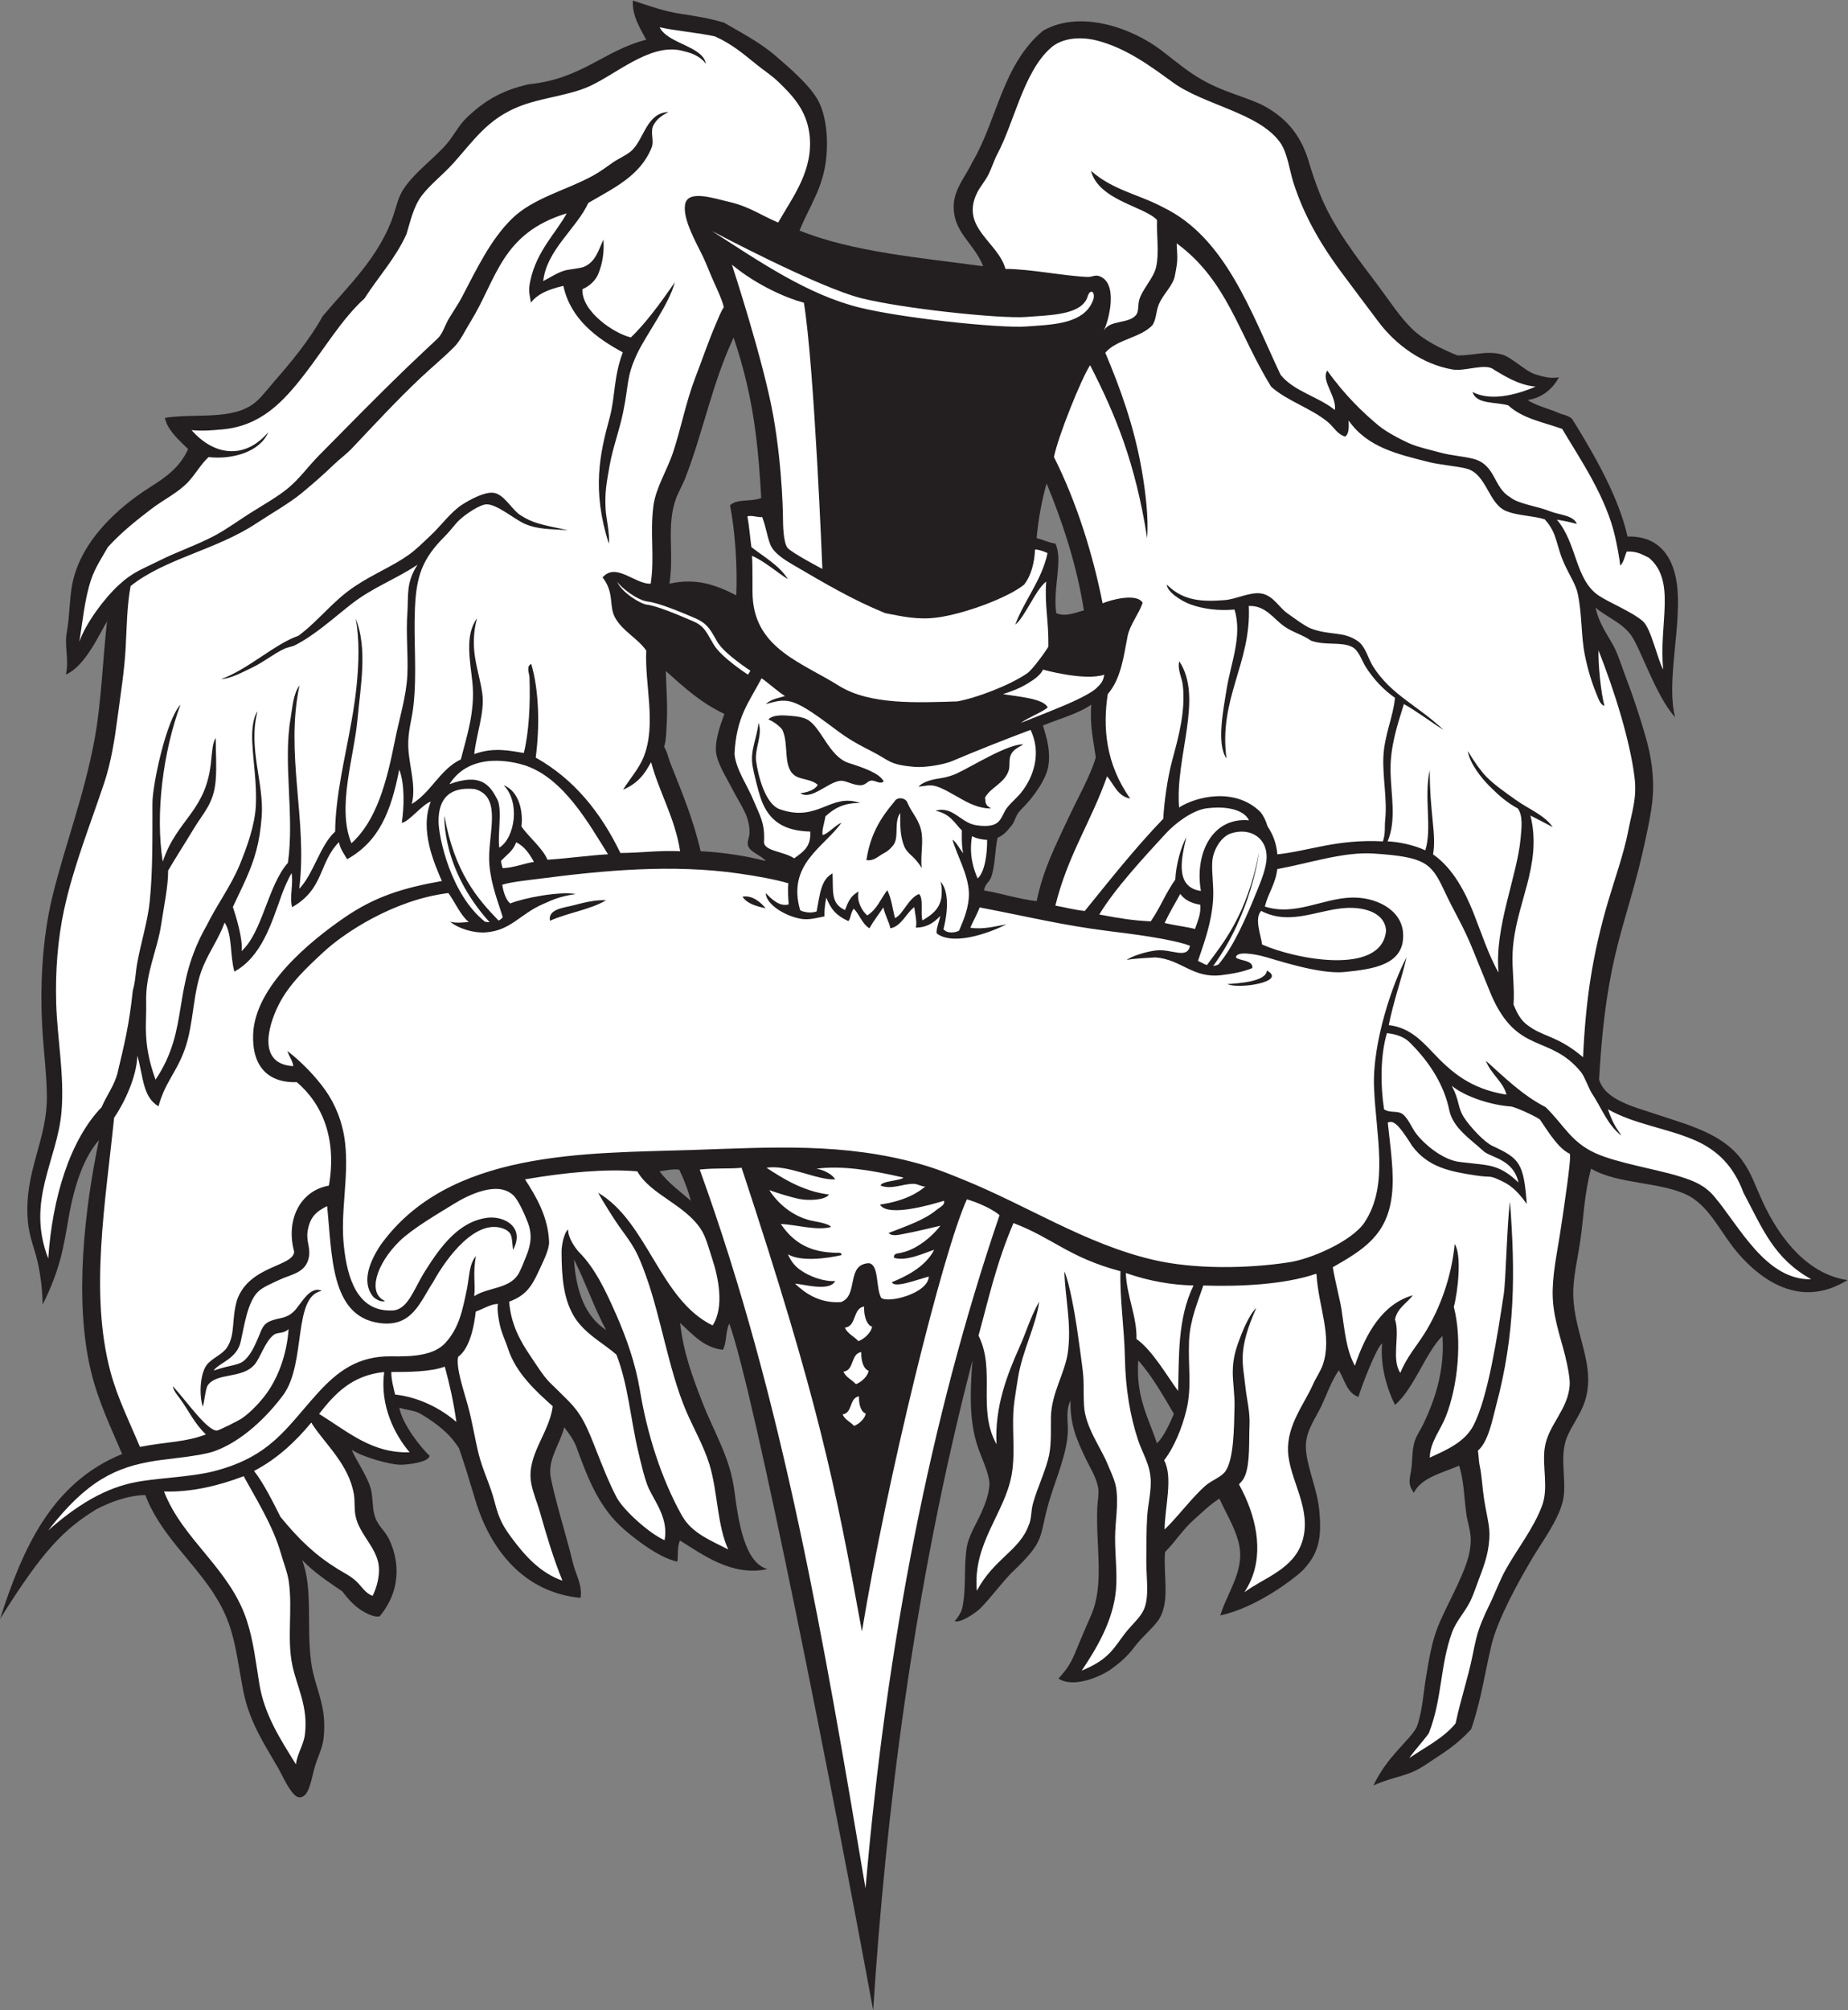 <?xml version="1.0" encoding="UTF-8" standalone="no"?>
<svg
   xmlns:dc="http://purl.org/dc/elements/1.1/"
   xmlns:cc="http://creativecommons.org/ns#"
   xmlns:rdf="http://www.w3.org/1999/02/22-rdf-syntax-ns#"
   xmlns:svg="http://www.w3.org/2000/svg"
   xmlns="http://www.w3.org/2000/svg"
   viewBox="0 0 775.547 843.293"
   height="843.293"
   width="775.547"
   xml:space="preserve"
   id="svg2"
   version="1.1"><rect x="0" y="0" width="775.547" height="843.293" fill="#808080" stroke="none"/><defs
     id="defs6" /><g
     transform="matrix(1.333,0,0,-1.333,0,843.293)"
     id="g10"><g
       transform="scale(0.1)"
       id="g12"><path
         id="path14"
         style="fill:#231f20;fill-opacity:1;fill-rule:evenodd;stroke:none"
         d="m 207.379,4203.73 c 10.922,46.98 -5.484,87.6 3.09,134.15 9.019,48.91 7.672,100.16 16.836,148.73 25.445,134.8 142.617,241.78 244.148,305.89 48.43,30.57 95.27,62.63 120.672,120.67 -27.906,27.29 -65.5,59.84 -72.961,98.22 98.625,15 212.539,-8.87 283.43,47.7 19.574,15.62 40.004,42.86 58.929,64.55 54.582,62.56 113.028,132.77 154.357,207.66 78.72,93.72 176.98,184.76 221.69,314.31 11.02,31.93 15.61,60.34 33.68,86.99 36.61,54 93.67,93.1 134.7,140.31 22.3,25.68 37.65,58.1 61.73,81.38 55.15,53.34 110.87,87.43 196.45,106.64 169.61,17.31 236.14,106.19 370.42,140.32 -18.74,34.84 -45.12,76.13 -42.09,123.48 49.18,-16.26 97.23,-34.05 151.54,-42.1 47.24,-6.99 91.28,-14.36 135.38,-27.59 47.26,-27.94 111.41,-60.52 162.08,-104.31 46.76,-40.41 99.1,-84.99 129.09,-131.89 26.98,-42.18 37.93,-114.09 30.87,-188.02 -9.11,-95.29 -52.69,-152.23 -84.19,-230.11 166.13,-67.25 381.11,-85.58 578.08,-112.26 -28.2,73.4 -96.52,106.41 -92.6,193.64 2.35,51.77 39.5,92.37 58.93,134.7 77.21,129.94 93.73,305.53 221.7,412.52 116.48,67.24 280.2,9.55 373.22,-61.73 20.92,-16.02 57.07,-44.69 76.17,-58.68 93.17,-68.31 160.41,-75.97 240,-112.22 90.08,-47.04 128.03,-110.48 149.69,-185.51 9.06,-31.4 20.76,-63.59 30.88,-89.79 41.97,-108.79 120.31,-207.06 188.01,-297.47 34.76,-46.43 66.4,-96.26 106.64,-134.7 35.98,-34.39 87.56,-59.84 140.31,-81.39 51.19,-0.8 91.62,16.01 140.31,2.81 30.45,-8.25 73.01,-52.32 105.28,-62.43 31.21,-9.79 49.84,-13.02 73.94,-9.46 -17.81,-33.65 -50.91,-64.37 -97.83,-71.23 18.75,-15.4 70.22,-28.7 94.34,-39.66 16.79,-7.6 29.66,-6.93 44.92,-19.64 106.11,-169.29 153.4,-277.2 174.74,-370.46 101.02,2.84 149.22,-66.33 157.45,-167.97 10.04,-124.02 -35.63,-294.92 -7.64,-400.54 -59.98,65.02 -108.38,215.86 -138.28,257.41 -28.91,40.19 -74.2,55.85 -112.25,87 11.08,-47.93 31.31,-74.98 55.35,-117.64 15.06,-26.75 28.7,-71.79 40.04,-101.25 22.52,-58.31 43.54,-122.17 61.76,-185.21 17.11,-59.18 28.69,-125.48 22.44,-196.44 -3.77,-42.7 -13.47,-86.83 -22.44,-129.09 -58.46,-275.35 -123.05,-344.57 -145.94,-754.89 18.73,-64.25 108.99,-85.67 175.84,-108.11 104.55,-35.1 210.96,-60.67 273.17,-144.46 29.12,-39.2 39.68,-74.45 64.55,-129.09 58.51,-128.54 149.84,-232.79 268.63,-249.57 -150.1,-92.65 -274.35,2.95 -344.41,84.01 -53.75,62.22 -85.67,140.82 -152.41,179.59 -88.63,47.73 -221.5,35.27 -310.62,87.01 -21.74,-80.08 -22.85,-150.12 -33.67,-224.51 -8.91,-61.18 -23.87,-120.84 -22.44,-173.99 3.34,-124.88 72.91,-220.81 36.46,-333.96 -12.81,-39.78 -40.86,-75.26 -56.11,-112.24 -26.37,-63.86 2.03,-144.08 -14.05,-204.85 -15.99,-60.55 -63.37,-122.97 -95.41,-176.79 -42.98,-72.27 -109,-191.67 -128.24,-272.14 -21.25,-89.16 -32.77,-175.507 -64.31,-265.889 -49.26,-52.899 -84.24,-71.68 -141.39,-110.235 -61.23,-41.277 -91.68,-33.613 -165.96,-66.355 43.05,91.445 109.53,137.187 135.1,181.414 19.02,47.656 21.7,109.406 30.86,162.765 8.85,51.36 16.8,104.45 36.48,154.34 17.05,43.22 41.31,86.95 61.74,131.9 19.79,43.55 42.25,91.58 42.09,143.12 -0.08,28.34 -10.55,55.6 -14.02,81.39 -7.05,52.15 -7.38,102.58 -22.46,151.54 -54.49,-23.85 -118.46,-37.05 -142.74,-85.63 -19.51,27.32 -13.26,42.06 -8.81,68.78 5.26,31.38 1.92,62.36 11.23,92.61 6.14,19.86 19.15,37.23 28.07,56.12 35.31,74.63 67.09,165.48 59.71,276.32 -52.46,-51.39 -88.81,-164.88 -149.49,-217.38 -24.44,48.99 -47.05,122.56 -40.57,193.26 -17.38,-10.15 -66.17,-138.54 -74.51,-168 -36.25,12.37 -43.48,53.81 -61.74,84.18 -24.04,-35.3 -37.01,-74.85 -56.11,-115.05 -17.19,-36.16 -47.27,-74.95 -47.72,-123.49 -0.49,-55.65 34.85,-133.13 41.52,-195.94 10.06,-94.43 -0.99,-143.21 -52.73,-196.93 -28.14,-26.3 -144.69,-116.11 -258.18,-140.31 24.41,79.3 82.07,146.32 56.11,235.73 -13.63,47.03 -38.53,86.92 -58.93,131.9 -29.74,-18.86 -55.46,-44.2 -81.38,-67.37 -33.73,-30.14 -57.62,-68.31 -89.81,-101.02 -5.39,-76.78 15.53,-150.28 -16.81,-207.66 -14.79,-26.19 -53.05,-55.78 -78.58,-89.8 -24.2,-32.23 -47.6,-51.47 -73.45,-70.23 -32.84,-23.82 -119.99,-61.83 -166.65,-30.03 37,38.78 46.2,64.82 64.56,109.9 9.37,23.02 28.08,66.09 38.02,88.58 42.85,96.97 14.53,217.52 19.65,339.56 0.82,19.66 5.74,43.39 2.79,61.74 -5.33,33.38 -26.91,65.57 -42.09,98.21 -24.04,51.79 -46.85,99.08 -44.9,176.8 -15.88,-31.71 -7.62,-62.98 -8.4,-95.41 -1.77,-71.78 -39.64,-155.26 -59.35,-223.09 -34.28,-118.03 -7.05,-118.61 -120.26,-225.92 -37.69,-40.55 -62.32,-75.39 -95.91,-109.52 -11.04,-11.24 -59.16,-46.55 -80.78,-40.57 23.75,28.19 24.55,43.76 26.79,57.59 8.95,54.87 2.07,120.82 11.31,175.33 6.33,37.17 29.4,72.02 44.92,106.64 15.02,33.55 23.95,60.04 26.33,88.36 2.31,27.88 -21.11,77.89 -33.69,112.24 -29.55,80.82 -28.28,170.77 -19.65,280.63 C 2874.4,1324.82 2788.05,607.852 2749,0 c -128.41,697.473 -374.27,1943.65 -452.77,2160.7 -12.21,-21.47 -7.86,-60.9 -20.34,-82.09 -60.66,6.68 -94.05,47.61 -134.7,84.4 10.24,-92.37 38.77,-169.35 70.15,-249.75 39.57,-101.37 86.81,-171.62 101.04,-280.62 11.66,-89.48 30.8,-224.89 103.83,-244.15 -111.63,-24.47 -203.73,45.59 -275.6,89.91 -9.4,-21.47 -4.7,-48.65 -8.39,-66.54 -54.04,11.63 -122.78,62.96 -165.02,99.25 -78.41,67.5 -113.16,152.96 -151.54,259.03 -8.72,24.1 -23.24,43.77 -39.29,64.54 -13.89,-55.16 -53.75,-101.63 -42.09,-159.95 5.85,-29.26 13.91,-60.56 22.45,-92.61 15.91,-59.74 32.98,-116.2 47.71,-176.8 8.27,-34.05 29.7,-67.86 23.31,-107.41 -178.73,16.44 -285.41,152.6 -332.01,310.13 -13.36,45.19 -33.31,110.65 -50.4,160.14 -30.29,47.89 -69.91,77.89 -120.77,108.6 -20.17,12.17 -46.38,11.73 -67.36,19.64 8.7,-49.86 65.29,-123.42 95.42,-151.54 -3.55,-20.41 -66.6,-27.62 -89.81,-28.07 -34.23,-0.65 -125.22,25.51 -155.01,46.97 8.81,-26.46 49.29,-82.78 59.61,-122.73 7.28,-28.23 4.44,-56.28 11.22,-81.38 9.91,-36.74 31.46,-45.69 47.3,-79.42 21.66,-46.14 48.71,-144.06 -30.47,-240.5 -17.62,-4.66 -46.49,11.55 -58.93,19.64 -23.54,15.31 -44.74,39.63 -58.93,58.94 -45.58,31.21 -86.333,57.54 -126.282,98.21 34.301,-89.67 13.301,-208.11 28.067,-319.91 11.085,-83.99 51.545,-135.653 39.285,-241.337 -3.99,-34.383 -20.375,-60.117 -30.871,-101.023 -9.192,-35.813 -16.446,-84.395 -44.899,-84.192 -24.387,0.168 -52.617,67.043 -67.351,92.61 -42.61,73.906 -90.27,144.167 -109.45,241.332 -13.691,69.44 -20.558,131.64 -39.285,193.64 -51.722,171.25 -205.957,258.69 -269.402,423.75 -55.692,-1 -112.836,-23.09 -154.348,-44.91 C 199.75,1512.7 133.938,1445.82 0,1231.33 c 70.141,217.28 160.254,428.06 384.465,519.17 -33.16,79.12 -74.656,162.97 -98.227,260.98 -53.672,223.2 -19.644,512.34 25.262,726.82 -47.613,-53.36 -77.961,-143.42 -95.422,-244.14 -16.176,-93.38 -26.23,-161.86 -81.668,-273.27 -1.48,58.88 -8.594,96.73 -12.187,116.26 -10.524,57.18 -29.727,89.46 -34.649,147.73 -12.965,153.56 61.571,252.39 59.992,392.26 -0.73,65.57 -8.699,129.77 -12.964,191.15 -10.422,149.82 -1.743,306.16 31.16,439.8 39.859,161.91 98.601,312.62 131.703,490.23 21.836,117.19 25.816,251.11 39.289,370.43 0.531,2.28 2.816,2.79 2.809,5.61 -23.551,-34.97 -69.387,-144.96 -132.184,-170.63 z M 2138.39,2645.7 c 14.4,-30.5 27.38,-62.42 36.47,-98.23 -33.81,29.8 -71.35,55.87 -98.22,92.61 19.92,2.54 37.13,7.77 61.75,5.62 z m -331.15,-283.44 c 36.34,-71.24 63.25,-151.9 101.03,-221.69 -65.18,42.39 -94.75,120.4 -101.03,221.69 z m 1776.37,-317.11 c 43.85,-49.68 77.58,-109.51 112.25,-168.37 -15.18,-33.47 -29.47,-67.82 -53.3,-92.61 -26.56,80.1 -67.38,145.89 -58.95,260.98 z M 2096.29,4214.41 c 62.05,-55.41 109.04,-98.57 184.31,-135 -10.41,-28.65 -34.57,-89.78 -24.35,-131.61 8.64,-35.39 35.32,-76.73 54.09,-113.46 21.97,-42.97 51.59,-78.47 49.16,-132.04 -0.53,-11.72 -7.42,-24 -5.03,-35.12 4.89,-22.79 43.27,-32.57 56.12,-50.52 -60.51,16.34 -140.32,27.88 -204.85,30.88 -22.75,99.69 -58.23,183.79 -95.42,277.82 -6.8,17.19 -10.22,37.2 -19.64,50.51 6.9,21.08 6.81,47.51 8.42,75.77 3.01,52.99 -1.56,111.47 -2.81,162.77 z m 213.28,1049.55 c 32.43,-94.76 56.15,-194.27 70.15,-305.9 7.49,-59.67 12.46,-120.44 16.84,-199.24 -34.08,-12.37 -74.68,-1.39 -98.22,-22.45 16.11,-82.96 23.59,-192.02 19.65,-283.43 -64.35,32.6 -126.04,55.46 -210.47,36.48 15.93,101.37 -11.54,182.94 22.38,272.37 2.98,7.82 23.86,50.24 26.75,57.71 58.72,151.75 84.06,296.3 152.92,444.46 z m 985.49,-459.05 c 48.89,-118.57 94.73,-254.89 117.36,-399.68 -25.92,-5.87 -56.81,-21.51 -86.97,-8.42 -11.56,77.87 22.13,167.27 -2.81,218.89 -22.17,3.09 -38.07,12.46 -58.95,16.84 4.71,59.84 18.05,126.21 31.37,172.37 z m 140.68,-696.26 c -5.51,-63.93 7.07,-114.96 14.14,-165.53 -13.79,-52.41 -63.02,-140.57 -87.95,-194.56 -39.66,-85.91 -76.99,-156.14 -98.24,-258.17 -59.45,6.95 -108.59,24.23 -165.56,33.67 2.16,20.15 16.46,25.42 22.46,42.1 12.79,35.67 12.22,90.91 20.13,123.61 22.89,10.6 30.88,22.85 44.4,39.15 12.34,14.86 10.06,30.52 30.19,50.33 39.89,39.22 78.09,94.73 84.87,134.89 7.48,44.18 -2.31,84.21 -16.84,129.08 49.16,20.11 111,36.92 152.4,65.43 v 0" /><path
         id="path16"
         style="fill:#ffffff;fill-opacity:1;fill-rule:evenodd;stroke:none"
         d="m 2399.36,4699.89 c 15.1,-41.95 13.19,-52.16 25.16,-85.63 10.21,-28.55 48.25,-51.41 73.06,-65.91 96.23,-56.19 184.34,-108.75 289.06,-151.54 54.72,-10.58 102.36,-21.81 162.75,-14.02 84.63,10.88 223.81,62.03 275.02,103.82 20.98,26.77 32.07,66.18 34.24,110.44 13.71,-0.32 29.59,-7.01 39.3,-11.33 -18.09,-85.75 -73.75,-149.4 -101.6,-225.39 31.54,25.52 64.49,111.54 97.44,135.65 -5.65,-74.89 8.14,-121.56 6.76,-204.69 -5.65,-10.82 -49.36,-72.08 -66.57,-83.87 -56.28,-38.51 -160.31,-77.72 -220.05,-88.43 -130.48,-4.2 -273.95,-10.58 -370.42,47.71 -115.01,73.04 -263.35,116.27 -273.75,277.97 -1.7,26.35 0.45,98.54 -2.32,132.44 39.34,-16.78 78.93,-52.17 113.31,-73.66 -27.89,44.14 -75.73,70.32 -115.06,101.03 -4.1,27.29 -6.59,64.58 -12.58,96.77 10.25,5.17 43.9,-6.02 46.25,-1.36 v 0" /><path
         id="path18"
         style="fill:#ffffff;fill-opacity:1;fill-rule:evenodd;stroke:none"
         d="m 2397.66,4191.73 c 24.29,-16.86 51.14,-42.02 73.76,-55.9 -19.12,-6.13 -40.91,-8.03 -60.83,-25.26 27.82,6.97 49.66,15.31 79.26,7.76 48.33,-12.34 127.48,-79.81 170.5,-108.78 24.28,-16.35 54.08,-32.57 84.19,-47.71 57.06,-28.68 53.08,-42.19 135.69,-48.92 32.55,-2.65 91.18,7.19 116.88,18.05 77.46,32.75 159.9,65.49 247.42,98.41 34.32,-71.34 11.52,-146.95 -31.35,-199.44 -12.5,-15.3 -29.57,-28.89 -42.09,-44.9 -22.75,-29.1 -14.98,-67.06 -95.41,-56.12 -50.89,6.28 -74.96,62.46 -130.25,45.89 47.62,-10.15 58.67,-38.29 82.83,-61.85 0,-11.22 -1.56,-49.59 4.24,-71.67 -14.36,17.55 -23.61,37.73 -33.65,42.35 12.32,-45.84 50.31,-109.85 51.56,-168 0.94,-42.46 -15.61,-82.16 -30.86,-117.87 -9.53,-6.36 -37.5,-10.97 -49.16,4.36 16.13,63.72 15.7,123.63 -9.76,150 6.03,-15.09 3.92,-40.45 3.08,-51.04 -6.93,-37.96 -31.46,-54.45 -59.5,-71.3 -6.89,22.12 4.3,69.29 -10.94,83.05 -33.43,-12.96 -50.06,-64.19 -75.48,-75.89 -8.61,32.55 -10.72,60.45 -24.34,87.98 -20.07,-25.82 -31.82,-60.05 -62.95,-79.45 -15.74,12.52 -35.18,46.74 -27.18,75.25 -24.87,-13.08 -33.28,-32.14 -42.97,-58.41 -45.61,20.78 -36.72,58.44 -39.19,115.5 -35.8,-19.82 -39,-59.94 -50.22,-119.85 -14.94,-5.43 -38.39,-3.89 -51.77,3.87 -42.45,145.73 76.48,198.82 129.96,275.5 -20.2,-8.56 -46.31,-38.49 -59.42,-38.53 -2.73,15.66 6.28,39.23 8.9,58.17 26.11,24.42 57.59,43.47 109.45,42.1 -92.41,33.72 -131.95,-61.92 -252.57,-19.65 -45.43,15.59 -68.5,103.03 -75.08,152.5 -4.98,37.4 21.55,82.27 7.73,119.71 -6.11,-52.26 -26.66,-86.41 -19,-134.96 3.42,-21.72 18.15,-80.16 25.77,-102.25 25.61,-74.15 75.46,-102.85 156,-105.15 2.84,-47.65 -21.67,-63.16 -50.52,-84.2 -32.91,22.4 -97.35,22.48 -95.02,53.03 3.34,58.33 -13.92,83.02 -31.84,126.65 -21.36,52.02 -56.01,98.83 -61.15,148.66 5.88,118.08 44.97,161.3 85.28,238.31 z m 322.91,-1977.08 c -1.27,-40.02 13.41,-60.81 24.7,-63.01 -0.63,-16.01 -23.11,-39.07 -42.84,-45.87 -13.25,14.97 -33.85,22.61 -42.34,42.34 37.65,4.7 23.75,60.93 60.48,66.54 z m -9.03,-143.22 c -1.18,-37.14 12.44,-56.42 22.92,-58.46 -0.58,-14.86 -21.45,-36.26 -39.75,-42.57 -12.3,13.89 -31.41,20.98 -39.29,39.29 34.94,4.35 22.04,56.54 56.12,61.74 z m -7.23,-139.5 c -1.09,-34.14 11.43,-51.87 21.07,-53.75 -0.54,-13.66 -19.72,-33.34 -36.55,-39.14 -11.31,12.78 -28.88,19.29 -36.12,36.13 32.12,4 20.26,51.99 51.6,56.76 z m -74.82,682.91 c -8.13,14.22 -32.32,28.97 -58.94,33.67 77.83,9.73 163.79,-2.52 273.55,-27.96 -6,-9.89 -70.45,-10.52 -71.5,-25.37 35.16,-13.33 69,5.95 103.83,5.61 13.64,-0.13 22.32,-8.49 36.48,-8.41 -20.82,-18.02 -62.39,-45.19 -142.44,-56.89 23.86,-41.8 170.06,2.44 201.39,11.98 4.62,-12.72 -12.45,-19.77 -22.47,-28.06 -39.51,-32.71 -95.61,-51.42 -151.63,-73.24 10.62,-12.12 33.59,-5.36 47.71,-2.81 39.06,7.09 79.33,17.62 115.16,25.54 -31,-40.03 -80.07,-75.92 -120.68,-84.19 -10.02,-4.01 -27.91,-0.15 -25.25,-16.84 39.83,-11.37 90.63,13.85 126.28,25.27 -27.71,-54.62 -90.73,-84.42 -133.06,-101.89 7.75,-20.26 78.96,8.18 116.22,17.7 -2.05,-52.88 -128.13,-85.15 -150,-66.86 -17.66,33.77 -5.96,102.36 -38.02,108.95 -74.04,-2.66 -31.84,-102.22 -88.45,-122.31 -66.44,-4.71 -112.91,27.59 -144.47,57.77 25.16,-0.73 108.26,-26.45 126.28,8.41 -33.34,-2.4 -80.08,12.82 -112.25,36.49 -16.38,12.04 -28.68,28.77 -36.48,47.7 41.18,-24.57 124.71,-12.62 168.47,-2.6 1.64,10.98 -11.19,5.67 -33.77,8.21 -77.67,4.66 -124.14,40.5 -157.15,89.81 47.17,-2.06 113.13,-21.89 158.11,-9.5 -7.95,11.87 -49.82,16.79 -65.5,20.72 -56.28,14.06 -101.34,52.34 -129.09,95.41 22.81,-8.4 66.64,-22.23 95.41,-28.06 24.75,-5.01 79.76,-4.93 92.61,14.04 -81.68,10 -146.79,51.5 -196.44,84.18 65.91,11.38 159.59,-39.87 216.09,-36.47 z m -1046.75,825.03 c -3.21,-4.53 -7.72,-8.04 -13.06,-10.58 -65.76,67.48 -139.13,152.21 -170.52,329.83 -0.03,-0.53 -9.83,-167.61 142.29,-335 -4.91,0.14 -9.91,0.72 -14.83,1.72 -108.17,86.07 -145.41,266.3 -145.93,314.31 -0.81,73.04 34.57,111.24 114.27,102.94 90.42,-25.23 37.95,-147.75 45.69,-237.64 5.64,-65.65 28.67,-119.97 42.09,-165.58 z m 2253.43,-148.73 c -5.92,-2.75 -11.42,-4.17 -16.58,-4.63 120.7,165.36 144.22,356.81 144.26,357.35 -38.32,-197.59 -112.62,-284.51 -164.14,-354.68 -10.26,3.52 -19.24,9.51 -28.07,13.19 16.82,50.31 43.67,120.24 47.72,196.43 2.2,41.85 -5.1,80.55 -2.82,115.06 2.66,40.17 29.77,80.44 58.93,89.8 61.48,19.74 113.57,-14.84 112.24,-75.77 -0.68,-32.35 -16.77,-72.01 -30.85,-106.64 -33.89,-83.34 -71.88,-171.98 -120.69,-230.11 z m -728.47,392.4 c 0.56,-43.57 -6.92,-101.61 -29.89,-121.67 -12.05,28.44 -28.04,72.42 -17.52,133.11 12.74,-7.72 36.76,-12.01 47.41,-11.44 z m -435.33,241.53 c -63.53,20.26 -87.05,115.29 -132.69,137.8 -12.49,6.15 -27.58,8.79 -47.68,10.44 -23.67,1.94 -57.96,5.23 -72.97,-11.22 10.46,-3.45 31.58,-16.65 43.65,-31.73 22.97,-47.36 -0.78,-121.53 43.33,-147.1 17.46,-10.12 51.14,-10 68.5,-27.1 -5.82,-10.07 -22.17,-22.83 -54.96,-26.03 36.11,-23.26 86.68,35.59 126.77,39.1 15.63,1.37 38.21,-13.78 61.74,-14.03 19.83,-0.21 22.29,15.15 37.55,14.62 11.2,-0.37 25.91,-12.31 36.48,-2.8 -12.26,26.6 -70.02,45.39 -109.72,58.05 z m 338.76,-33.39 c -12.58,-5.79 -32.59,-11.84 -47.69,-14.03 -23.52,-3.4 -56.48,-9.76 -71.53,-27.1 24.95,2.59 34.26,7.39 55.65,1.29 22.73,-6.48 56.83,-28.11 71.99,-35.93 28.2,-16.7 62.91,-34.64 101.02,-33.67 -22.29,10.94 -16.62,22.26 -19.63,33.67 18.14,33.38 60.86,44.55 74.41,84.76 4.51,13.43 1.27,31.75 4.75,43.55 7.03,23.94 24.76,27.96 41.38,39.61 -49.74,1.06 -161.4,-69.58 -210.35,-92.15 z m -195.37,-88.06 c -43.23,-51.24 -75.6,-102.12 -88.06,-184.15 25.45,-3.07 36.26,12.28 56.13,22.46 13.92,7.12 23.21,17.64 29.03,25.36 18.39,24.37 0.76,73.05 21.38,100.36 -0.39,-36.97 -0.47,-70.74 11.36,-101.77 11.47,-30.08 33.37,-31.41 56.09,-71.66 -3.9,38.05 4.79,76.91 0,109.44 -6.28,42.53 -29.25,60.6 -44.23,95.1 -4.38,16.29 -31.9,22.3 -41.7,4.86 v 0" /><path
         id="path20"
         style="fill:#ffffff;fill-opacity:1;fill-rule:evenodd;stroke:none"
         d="m 3932.27,3744.68 c -115.34,10.89 -171.9,-103.94 -151.45,-222.21 -83.44,11.63 -61.17,104.42 -45.66,169.97 -17.52,-33.93 -32.52,-85.12 -34.95,-134.15 -33.2,-47.24 -44.66,-83.7 -77.32,-131.49 -56.72,2.81 -93.51,8.69 -161.97,21.49 47.24,79.51 140.92,180.65 209.69,255.37 29.08,31.59 82.63,72.11 126.28,78.58 66.53,8.88 120.04,-4.82 135.38,-37.56 z M 2334.82,2651.32 c 242.25,-734.03 294.54,-996.24 378.85,-1459.28 77.92,475.16 253.6,1191.96 330.37,1359.91 23.79,-6.41 76.17,-26.85 102.85,-49.74 C 2928.98,1863.86 2791.47,1152.17 2724.9,383.828 2595.31,1149.86 2468.52,1912.66 2202.93,2645.7 c 47.52,5.44 95.24,1.78 131.89,5.62 z m -420.56,986.55 c -59.9,-3.37 -124.12,-12.78 -190.72,-17.14 -14.56,35.79 -59.19,71.69 -81.96,104.6 5.74,41.79 -4.91,110.37 -56.03,129.87 52.18,-52 36.77,-164.33 -13.55,-196.59 -6.16,38.37 9.82,118.18 -5.71,150.73 -23.1,45.16 -51.25,86.02 -151.33,49.11 67.68,106.48 206.11,68.85 233.97,60.34 125.59,-38.43 207.68,-189.85 265.33,-280.92 v 0" /><path
         id="path22"
         style="fill:#ffffff;fill-opacity:1;fill-rule:evenodd;stroke:none"
         d="m 2076.64,6240.54 c 42.03,-10.08 128.92,-18.26 174.66,-28.95 53.25,-24.03 89.25,-54.96 131.23,-88.92 24.65,-19.94 45.71,-32.63 68.12,-54.16 43.59,-41.88 87.54,-87.88 97.45,-161.92 15.25,-114.01 -51.89,-199.29 -98.22,-280.63 -49.94,20.65 -89.86,49.98 -152.21,64.43 -50.92,11.81 -132.47,40.13 -140.81,-7.5 -8.39,-47.96 38.79,-126.6 57.3,-166.37 10.75,-23.13 21.89,-52.47 33.67,-78.58 11.69,-25.92 26.57,-57.5 30.87,-78.57 -9.02,-12.9 -17.13,-34.5 -25.26,-53.32 -22.89,-53.05 -44.84,-117.48 -64.55,-168.38 -29.13,-75.27 -45.86,-163.38 -70.15,-235.72 -19.35,-57.63 -54.42,-111.28 -61.74,-168.38 -11.24,-87.71 4.52,-159.36 -8.42,-244.15 -48.6,-2.53 -109.55,68.66 -151.53,19.64 37.9,-47.58 19.18,-89.48 39.28,-126.27 23.32,-42.7 71.86,-65.39 98.22,-103.84 -5.08,-108.87 33.03,-232.7 -8.53,-335.87 -14.09,-35 -44.31,-69.44 -64.43,-101.91 59.31,24.53 77.63,70.03 88.25,86.62 25.29,-94.44 75.52,-176.35 91.35,-280.25 -72.5,3 -117.87,-5.08 -188.03,-5.61 -61.53,127.41 -145.54,232.36 -266.58,300.27 12.71,95.86 11.11,209.38 -14.04,294.66 -17,-7.76 -6.08,-29.4 -5.61,-42.1 3.07,-83.65 -1.73,-174.48 -17.81,-238.05 -43.48,6.84 -94.8,19.04 -155.98,-3.49 6.23,62.1 33.13,131.46 25.45,189.11 -5.38,40.27 -15.74,70.28 -22.85,114.17 -5.99,37.05 -6.15,79.89 6,123.59 -39.74,-52.65 -21.05,-135.83 -14.42,-202.17 9.07,-90.58 -18.38,-170.15 -36.48,-241.34 -66.27,-31.95 -93.02,-103.42 -154.34,-140.31 14.71,60.87 -9.8,121.05 -11.23,182.41 -1.13,49.21 11.15,79.34 16.46,128.09 11.54,105.88 -0.05,198.62 4.64,305.36 4.42,100.43 22.22,154.71 93.86,226.26 20.38,20.36 31.02,37.68 47.81,53.08 18.32,16.79 62.71,47.57 84.18,47.71 33.37,0.21 88.81,-48.24 120.68,-61.74 42.62,-18.04 82.84,-15.85 134.7,-19.64 -87.73,18.39 -110.58,22.49 -149.9,47.7 -26.69,17.13 -51.36,67.41 -85.82,70.16 -28.69,2.29 -73.27,-22.43 -95.43,-36.48 -37.71,-23.91 -67.53,-67.16 -101.02,-98.22 -22.71,-21.08 -43.45,-42.84 -70.16,-61.75 -49.77,-35.21 -110.13,-59.32 -168.38,-98.21 -70.52,-47.09 -109.88,-104.71 -177.081,-155.3 -75.832,-26.27 -159.942,-106.99 -243.852,-136.56 33.199,2.35 66.109,21.32 98.219,36.49 35.387,16.71 67.367,43.4 101.023,58.93 12.137,5.61 23.84,6.21 33.68,11.23 62.215,31.7 119.581,84.28 176.801,129.09 68.09,53.32 139.9,78.19 208.69,124.23 -37.3,-57.78 -27.89,-97.22 -31.9,-152.3 -4.73,-64.97 2.77,-130.62 0,-193.63 -3.03,-68.87 -25.73,-138.76 -39.29,-207.67 -25.67,-130.46 -58.16,-252.48 -136.83,-322.94 -46.64,112.84 8.44,271.32 19.26,391.04 9.35,103.41 32.2,221.8 -5.9,316.36 25.29,-131.42 -11.64,-314.33 -15.3,-335.34 -17.11,-97.96 -48.69,-225.42 -49.25,-335.35 -47.07,-41.8 -68.871,-135.22 -113.117,-179.83 26.961,216.73 -45.309,422.85 0.867,640.05 -20.18,-28.08 -21.805,-67.52 -28.062,-103.83 -24.297,-140.88 12.675,-304.82 -8.422,-454.62 -63.379,-71.31 -79.922,-218.39 -145.93,-277.74 5.18,38.08 -19.195,114.13 -27.375,138.89 14.961,32.42 27.973,57.83 41.414,88.34 26.653,60.51 42.926,111.14 49.352,196.14 7.965,105.33 -43.824,215.64 -13.067,331.07 -16.722,-22.91 -18.101,-68.55 -16.644,-97.85 3.258,-65.36 14.711,-129.59 11.23,-199.24 -3.082,-61.52 -27.808,-129.82 -50.519,-185.21 -27.442,-66.94 -71.903,-125.88 -103.832,-190.84 -113.164,-197.61 -51.77,-322.2 -161.403,-486.04 -42.101,116 -27.636,178 -29.515,243.07 -2.696,93.65 35.476,163.57 47.797,248.59 7.234,49.89 21.582,114.83 21.386,166.57 24.125,41.18 55.145,89.02 79.934,130.45 31.621,52.85 64.074,79.66 69.867,154.79 3.574,46.43 -0.25,89.76 0,131.9 -10.648,-16.19 -10.875,-43.27 -14.031,-67.36 -13.485,-164.22 -108.598,-187.13 -152.695,-321.91 -24.399,152.32 1.722,347.33 55.726,494.31 -45.086,-48.75 -88.125,-252.22 -88.254,-309.9 -0.226,-108.12 1.379,-209.59 -8.414,-308.69 -6.117,-61.93 -27.492,-129.05 -39.285,-193.64 -5.523,-30.23 -5.648,-59.55 -14.031,-86.99 -11.922,-112.78 -27.199,-170.68 -47.707,-258.18 -9.336,-39.82 -35.348,-73.2 -50.512,-109.45 -100.117,-103.99 -155.211,-285.69 -168.094,-476.17 -70.574,181.93 28.844,308.65 41.805,462.14 9.598,113.62 -13.645,231.29 -16.832,342.37 -2.781,97.01 4.457,199.47 25.254,294.66 29.726,136.1 81.519,264.18 126.285,398.5 21.012,63.03 32.547,134.4 42.094,207.66 9.113,69.92 21.484,145.41 25.258,218.88 3.23,62.9 4.25,132.66 15.48,191.94 108.926,86.87 269.297,113.27 396.566,197.66 40.512,26.86 103.297,63.02 139.239,92.53 38.066,31.25 68.887,58.28 105.387,93.16 18.53,17.71 38.94,32.37 56.12,50.52 68.92,72.8 140.77,150.68 216.09,221.69 34.28,32.32 74.27,65.2 106.64,98.22 18.21,18.58 33.27,50.66 50.5,78.58 82.54,133.71 96.32,277.91 302.35,340.41 -32.81,-61.09 -94.06,-117.19 -114.33,-211.33 -6.63,-30.82 -3.58,-38.76 1.75,-69.39 19.57,25.02 49.02,40.15 102.09,52.55 22.7,-104.5 104.59,-164.55 187.14,-209.21 -29.6,-79.08 -23.4,-139.46 -41.48,-205.89 -30.26,-111.21 -56.98,-226.31 -2.55,-395.91 4.03,26.31 -8.44,81.59 -9.86,105.23 -3.27,54.54 2.03,81.1 12.67,141.72 9.2,52.33 30.26,108.66 42.1,165.57 18.84,90.66 9.8,110.85 43.59,183.47 27.97,60.13 102.07,157.99 119.17,226.25 -50.46,-73.4 -92.47,-129.15 -137.99,-173.43 -51.46,11.29 -156.38,81.26 -152.69,151.87 23.3,9.44 41.85,28.75 49.34,46.82 14.7,35.45 19.31,70.49 16.83,109.44 -16.13,-34.31 -24.62,-70.52 -61.54,-86.03 -10.81,-4.54 -43.03,-7.72 -54.28,-10.09 -25,-5.25 -50.51,-22.81 -73.83,-34.73 10.57,97.94 104.84,165.15 141.96,245.91 82.13,48.22 163.14,84.94 199.24,173.98 9.47,23.37 -6.84,50.55 7.36,73.45 7.11,11.48 16.46,23.76 45.96,38.81 -68.98,-2.84 -76.04,-82.79 -115.06,-120.67 -15.18,-14.74 -42.02,-25.34 -61.74,-39.29 -20.47,-14.49 -39.12,-28.3 -58.93,-39.29 -84.9,-47.05 -190.9,-70.94 -258.18,-137.51 -66.41,-65.7 -108.23,-153.48 -157.14,-246.95 -10.71,-20.44 -25.84,-42.2 -39.3,-64.53 -14.48,-24.06 -20.26,-49.14 -36.47,-64.55 -33.55,-31.88 -67.19,-62.68 -101.03,-95.42 -90.46,-87.47 -181.59,-180.36 -272.22,-272.2 -34.16,-34.64 -62.702,-74.8 -98.214,-103.84 -33.09,-27.06 -75.395,-50.94 -115.055,-75.77 -38.351,-24.01 -77.223,-52.83 -115.058,-72.96 -56.309,-29.95 -117.375,-50.16 -173.993,-78.58 -56.695,-28.46 -83.289,-35.46 -128.535,-77.19 -45.851,-42.28 -103.519,-119.78 -124.023,-178.18 10.472,63.38 16.527,133.47 36.476,193.63 13.192,39.79 34.821,71.15 53.317,103.84 39.976,44.13 86.734,82.02 137.511,120.66 39.071,29.74 83.262,50.43 115.059,84.19 23.434,24.89 39.215,55.02 64.547,78.58 72.797,-8.36 161.789,15.27 188.019,78.57 -68.707,-82.02 -165.597,-80.12 -241.625,6.21 35.719,-3.46 64.661,-0.44 95.7,2.21 121.672,10.44 192.211,86.26 258.175,171.19 64.299,82.79 119.579,176.92 190.829,241.34 43.29,68.02 97.2,125.43 131.89,202.05 11.78,38.03 21.36,85.49 47.71,120.67 26.21,35.01 68.4,67.27 101.02,103.83 64.28,72.02 106.79,137.3 204.86,176.8 65.72,26.47 146.23,33.48 210.48,58.93 87.31,34.6 198.97,141.71 301.63,117.4 23.29,-5.52 55.11,-13.03 77.21,-41.63 -10.3,56.38 -119.5,62.38 -145.93,115.06 z M 4142.07,2317.36 c 2.38,0.51 2.64,-1.09 2.81,-2.81 5.75,-99.28 50.41,-193.99 19.63,-283.42 -6.74,-19.59 -21.35,-40.21 -30.86,-61.74 -27.01,-61.14 -82.15,-127.59 -78.59,-210.47 3.87,-89.19 76.97,-181.22 44.92,-283.44 -27.6,-87.91 -120.98,-114.44 -182.42,-159.96 61.4,91.62 45.98,204.87 2.81,300.27 -7.01,15.49 -13.01,27.09 -19.65,39.3 8.07,9.23 13.38,13.27 19.16,27.47 16.49,40.43 11.7,114.25 13.93,157.08 2.32,44.26 -8.81,81.97 -13.44,126.94 -7.3,71.09 -24.55,109.47 34.55,243.11 -17.13,-14.48 -37.63,-59.4 -45.78,-80.35 -14.65,-37.78 -27.99,-71.51 -28.07,-120.68 -0.03,-32.57 6.47,-70.74 5.63,-109.43 -1.54,-70.34 -2.56,-163.85 -28.07,-202.06 -12.73,-19.06 -42.42,-28.51 -61.74,-44.89 -41.54,-35.24 -88.51,-99.37 -130.44,-139.29 0.68,69.53 27.55,164.88 -1.45,217.86 31.8,40.69 56.54,102.55 69.77,156.22 18.26,74.19 5.43,137.22 8.8,219.82 2.72,66.09 28.21,123.87 44.91,173.99 115.88,-3.99 255.95,3.06 353.59,36.48 z m 561.25,2845.57 c 30.57,-18.08 77.77,-48.91 131.31,-53.32 -40.74,-17.5 -133.75,-51.33 -198.65,-16.84 11.83,-39.61 72.28,-30.6 112.24,-42.09 45.61,-41.38 105.35,-51.63 169.92,-74.04 58.52,-98.44 139.09,-215.08 167.21,-341.66 4.81,-21.59 12.85,-62.42 15.78,-88.89 11.23,11.05 14.4,31.58 20.32,44.36 31.85,1.91 50.09,-9.79 70.17,-19.65 86.6,-73.78 30.18,-206.67 44.69,-351.29 -17.89,29.78 -37.7,129.15 -64.34,152.05 -35.37,30.4 -107.28,58.89 -139.67,81.08 -73.94,50.7 -66.81,163.5 -130.8,238.27 17.5,-2.89 39.63,-6.78 62.82,-13.47 -10.16,27.6 -54.61,28.09 -83.05,39.47 -41.56,16.66 -101.21,23.23 -126.86,44.72 -53.59,30.83 -44.7,101.93 -115.64,120.67 -31.19,8.24 -68.07,9.87 -103.83,19.65 -31.52,8.61 -68.55,16.49 -95.41,28.05 -28.3,12.19 -75.25,37.17 -98.22,56.13 -48.83,40.33 -107.76,96.55 -162.76,173.99 -20.7,-30.88 30.06,-80.71 24.09,-124.18 -52.05,42.43 -129.01,58.38 -171,110.88 -92.93,197.06 -173.81,432.51 -369.45,526.85 -77.78,41.68 -157.76,53.45 -227.31,115.05 23.66,-93.21 169.2,-112.17 207.85,-154.93 -1.87,-51.64 7.37,-101.6 -2.98,-148.14 -7.64,-34.33 -44.18,-70.44 -53.32,-103.83 -3.79,-13.82 -1.43,-35.1 -8.42,-44.91 -23.09,-32.33 -85.22,-14.44 -103.85,-53.32 17.87,36.04 47.46,153.52 -14.02,174 -12.78,4.26 -22.03,-3.37 -36.49,-2.81 -74.41,2.9 -180.04,25.21 -258.18,25.26 -23.09,84.84 -142.42,129.14 -89.79,238.53 9.24,19.21 25.53,37.08 36.49,58.93 10.15,20.29 17.13,43.93 28.06,64.55 53.73,101.33 82.56,258.61 168.36,333.94 35.51,31.19 93.03,36.18 145.94,22.45 91.31,-23.7 166.72,-79.72 238.54,-131.89 97.13,-70.55 270.07,-95.26 336.75,-188.02 23.73,-33.05 29.4,-86.24 42.09,-126.28 35.65,-112.59 94.57,-207.95 159.95,-294.66 36.05,-47.81 69.9,-93.88 109.45,-145.93 53.69,-70.63 135.47,-131.29 231.29,-148.09 40.45,-7.09 104.96,21.43 130.72,-0.64 z m -998.79,397.61 c 159.55,-117.36 194.04,-283.5 297.23,-450.93 49.41,-45.02 126.64,-67.76 179.61,-112.25 18.14,-15.25 28.43,-37.36 53.3,-44.9 12.81,7.75 11.91,29.25 11.23,50.51 59.22,-84.85 154.02,-105.93 255.1,-131.38 28.39,-7.15 84.92,-12.49 114.08,-19.46 67.42,-16.13 69.67,-114.67 130.33,-135.4 32.77,-13.1 79.04,-12.99 117.64,-24.66 42.09,-45.6 33.45,-80.04 64.78,-146.52 14.14,-30.05 33.34,-59.51 39.28,-87 13.98,-64.82 10.21,-133.11 22.44,-193.63 9.24,-45.61 21.56,-87.03 39.3,-129.09 4.08,-9.7 9.69,-27.69 22.44,-30.87 -11.11,40.3 -20.16,132.42 -18.75,174.83 48.96,-123.88 99.24,-283.22 113.5,-400.04 8.1,-66.54 -8.29,-106.86 -20.9,-173.17 -11.86,-62.19 -43.21,-152.74 -61.08,-212.89 -51.21,-172.54 -71.85,-315.39 -80.11,-494.4 -84.26,71.37 -128.25,62.19 -180.12,105 -18.34,15.12 -28.95,36.92 -38.77,60.57 3.92,52.29 -5.51,111.34 -2.81,165.57 7.5,150.29 94.8,271.07 56.13,429.35 23.71,-11.83 46.89,-24.19 70.16,-36.48 -26.41,38.54 -75.94,56.56 -118.09,86.93 -32.44,23.38 -65.76,46.01 -91.58,72.37 -15.37,15.72 -36.33,44.44 -57.58,80.05 5.45,-38.75 43.28,-85.7 67.99,-110.25 29.02,-28.83 52.89,-50.51 89.41,-70.46 16.56,-23.13 11.52,-61.43 8.83,-92.31 -10.63,-121.1 -83.03,-280.28 -69.59,-423.89 -31.11,53.3 -55.49,128.73 -79.16,188.17 -24.47,61.57 -63.22,139.69 -127.13,183.73 11.45,61.75 -10.39,126.3 -10.37,265.27 -19.3,-88.25 8.42,-181.65 -14.04,-252.57 -36.72,17.23 -84.77,26.79 -118.54,28.16 28.69,68.18 10.1,148.69 9.1,221.6 -1.07,78.45 22.25,146.11 42.09,210.47 37.29,-20.35 92.5,-61.41 125.04,-81.53 -82.5,78.14 -165.15,109.92 -222.28,200.28 -15.37,24.33 -23.26,62.43 -47.99,79.46 -46.51,32.01 -85.74,16.73 -146.94,39.36 -19.02,7.04 -58.88,37.04 -75.44,48.67 -25.59,17.96 -43.91,55.72 -81.37,61.74 -35.1,5.65 -78.97,-17.93 -114.61,-20.76 -70.66,-5.58 -130.72,-3.32 -182.87,48.82 0.97,-23.39 46.33,-51.88 72.97,-61.73 40.86,-15.12 88.51,-21.32 140.31,-16.84 25.43,-84.07 -12.31,-169.56 -25.25,-252.57 -8.93,-57.26 -32.68,-171.14 0,-216.08 -25.71,188.74 78.76,300.57 70.15,479.87 53.13,2.35 77.52,-40.61 112.25,-64.54 28.88,-19.92 56.38,-25.35 84.18,-44.9 47.42,-16.1 94.29,-1.91 129.1,-19.65 20.76,-10.58 29.9,-42.29 42.09,-61.73 24.82,-39.67 57.28,-73.6 92.62,-98.23 -5.34,-59.33 -33.4,-116.76 -36.49,-185.21 -2.91,-64.22 12.6,-134.3 5.61,-199.24 -2.42,-22.46 1.79,-38.49 -6.98,-67.26 -145.52,7.55 -232.42,-30.25 -332.38,-40.84 -3.03,33.56 -12.75,60.59 -31.07,88.45 -4.92,16.77 -11.99,32.25 -22.44,44.91 -78.89,78.12 -201.51,49.23 -255.96,14.1 -13.13,158.47 77.79,344.77 0.58,460.15 -6.52,-25.97 8.6,-51.25 11.22,-75.77 8.77,-82.33 -13.34,-161.59 -33.36,-235.71 -15.49,-57.34 -25.9,-136.27 -28.19,-184.07 -89.25,-92.86 -165.97,-190.14 -247.15,-290.2 -32.4,3.25 -58.88,10.73 -92.59,16.83 38.49,157.63 112.34,263.24 162.75,406.91 22.01,-25.7 32.77,-62.65 72.97,-70.15 -77.85,109.59 -86.76,225.63 -70.74,328.78 42.48,49.46 50.29,120.96 62.32,181.96 7.17,36.4 35.9,70.67 47.5,105.38 -18.03,31.86 -101.44,9.16 -126.07,-1.55 -30.65,154.34 -81.72,318.71 -153.19,460.42 13.21,65.94 87.35,249.59 113.91,288.86 79.24,-154.89 142.25,-305.34 179.59,-544.42 4.47,63.96 -4.38,141.41 -16.84,213.28 -24.1,139.08 -68.36,259.92 -115.05,370.42 36.05,42.51 110.84,46.32 148.73,87 12.44,19.79 10.21,40.92 19.64,64.54 12.93,32.4 44.24,58.33 50.51,89.8 10.47,52.47 8.19,51.54 5.86,102.96 z m 865.84,-2651.09 c 46.33,-37.69 130.86,-61.54 185.59,-65.13 12.87,-0.85 74.08,-28.68 90.66,-39.99 6.92,-4.73 52.81,-90.54 94.96,-108.62 5.02,-2.14 -3.79,-68.1 -8.14,-100.53 -7.52,-55.79 -13.62,-97.67 -22.46,-154.34 -9.59,-61.54 -25.3,-133.28 -22.44,-199.24 3.24,-75.05 32.22,-144.17 44.9,-207.67 4.12,-20.72 9.24,-46.06 8.42,-64.54 -3.48,-77.85 -68.17,-127.21 -78.58,-199.25 -8.49,-58.73 12.7,-126.2 -8.42,-182.41 -27.16,-72.33 -77.73,-135 -115.06,-202.05 -18.14,-32.59 -32.51,-72.69 -50.52,-109.45 -17.58,-35.88 -32.42,-69.52 -41.51,-105.57 -4.22,-16.7 -8.49,-37.93 -11.79,-54.38 -14.71,-72.94 -35.86,-131.522 -53.32,-213.28 -38.11,-47.023 -95.63,-74.629 -145.94,-109.453 19.08,27.703 42.36,51.191 61.74,78.582 42.3,108 34.86,212.371 72.97,317.121 12.77,35.12 39.88,63.23 56.11,95.4 11.42,22.62 20.96,52.65 30.88,78.58 15.8,41.2 31.07,84.33 30.86,137.5 -0.1,27.1 -10.86,67.98 -16.82,106.65 -5.8,37.48 -7.28,77.07 -14.04,106.64 -2.7,11.81 -3.32,34.49 -5.53,47.03 33.73,29.48 45.82,99.27 56.72,139.73 61.31,227.67 61.07,420.35 44.24,643.9 -9.51,-68.82 -12.91,-247.99 -19.67,-291.86 -19.59,-127.45 -49.18,-323.97 -95.41,-412.53 -27.11,-51.95 -83.48,-76.57 -137.5,-101.01 0.98,48.79 33.36,85.66 50.51,129.07 37.85,95.84 52.5,240.14 25.25,345.18 12.56,46.22 25.88,163.83 2.72,197.77 -9.3,-98.04 -43.11,-198.66 -95.32,-281.96 -24.45,-39 -56.36,-74.56 -75.78,-123.47 -29.31,43.42 0,118.7 -16.81,168.37 7.75,36.21 37.26,50.64 56.11,75.77 -96.33,-27.14 -149,-122.26 -182.42,-221.69 -27.4,50.54 -31.43,106.3 -42.07,176.8 -4.77,31.48 -20.76,91.07 -27.39,133.25 97.41,55.61 170.69,101.24 185.69,224.57 8.51,70.09 -4.14,149.14 -12.68,230.75 15.55,4.94 27.4,5.58 77.05,-73.94 50.86,-68.23 122.05,-80.38 197.68,-92.19 55.94,-8.72 40.49,2.9 84.76,-18.35 20.38,-9.76 43.79,-23.36 78.19,-71.74 -9.61,129.33 -23.13,143.23 -107.58,182.37 -26.66,12.35 -69.9,59.71 -88.24,87.01 -23.56,35.1 -14.48,54.8 -40.57,102.6 z M 3527.48,2325.78 c -2.23,-89.97 12.31,-179.02 14.04,-272.21 1.78,-95.33 16.16,-184.04 42.09,-260.98 14.03,-41.6 37.91,-75.78 39.28,-126.28 1.04,-37.43 -8.57,-73.03 -11.21,-112.27 -2.91,-43.21 -2.23,-92.01 -2.79,-137.5 -0.71,-54.1 10.84,-116.39 -8.44,-157.15 -11.9,-25.13 -36.07,-44.55 -58.07,-72.67 -35.33,-45.2 -49.14,-82.03 -136.72,-117.77 42.99,64.82 98.95,153.43 107.8,254.99 4.41,50.61 -2.87,106.13 -2.82,162.76 0.06,51.13 11.74,107.58 2.82,159.96 -3.69,21.61 -17.97,51.85 -28.07,75.77 -21.97,52.05 -69.2,114.44 -72.58,181.34 -2.99,59.8 1.78,68.18 -6.09,126.24 -5.2,38.45 -10.55,78.83 -16.25,117.39 -5.72,38.73 -23.05,141.24 -39.47,177.87 2.54,-86.09 23.24,-166.38 10.93,-254.86 -9.29,-66.6 -51.97,-127.64 -53.34,-204.85 -0.6,-34.21 2,-79.04 -5.6,-117.86 -8.65,-44.17 -36.37,-101.35 -50.51,-151.55 -7.34,-26.02 -4.41,-50.76 -14.04,-70.16 -28.64,-79.47 -110.1,-105.62 -163.05,-205.91 -13.51,149.94 88.03,242.97 109.73,365.87 13.24,74.93 -2.11,153.84 8.42,230.1 3.28,23.66 7.48,49.14 11.23,72.97 13.61,86.62 57.71,166.64 66.87,241.09 -28.71,-51.45 -40.29,-94.74 -61.64,-142.45 -37.75,-84.32 -79,-187.67 -72.58,-306.3 -61.68,109.71 -1.76,231.97 -56.72,341.85 31.45,114.49 55.34,225.71 110.02,354.11 126.27,-48.13 172.95,-107.71 336.76,-151.54 z M 3715.8,3513.2 c 11.47,-16.34 32.01,-29.38 62.89,-34.04 3.22,-29.39 -9.43,-54.59 -16.54,-76.37 -22.85,6.43 -61.1,10.64 -95.55,18.86 16.74,35.99 32.99,61.31 49.2,91.55 z M 3544.34,2320.17 c 72.98,-25.38 143.84,-37.66 213.26,-39.29 -50.92,-103.76 -45.39,-225.24 -48.58,-331.94 -36.48,49.56 -80.76,127.76 -131.01,163.57 1.62,71.16 -30.22,132.31 -33.67,207.66 z M 2243.47,2155.2 c -166.16,80.79 -204.65,326.38 -360.46,417.53 14.67,-26.74 53.24,-88.06 67.44,-107.57 43.66,-59.93 55.21,-74.98 84.1,-156.21 46.85,-131.73 70.35,-290.43 123.48,-418.14 23.7,-56.97 56.77,-111.9 75.76,-174 25.77,-84.19 23.94,-191.42 58.94,-266.6 -55.85,28.77 -114.89,51.24 -145.93,106.65 -66.22,118.31 -109.95,260.16 -131.89,392.89 -14.41,86.99 -43.15,167.51 -75.77,241.32 -32.49,73.51 -66.11,145.47 -117.86,196.45 -34.77,41.77 -32.74,67.69 -32.82,69.78 -13.21,-10.85 -20.51,-50.75 -20.51,-69.78 0,-82.83 6.94,-146.39 36.49,-199.25 32.16,-57.51 95.66,-88.89 136.15,-124.99 36.64,-92.09 45,-205.37 68.71,-304.81 6.62,-27.79 20.56,-90.31 33.67,-117.42 21.51,-44.5 61.8,-95.7 49.34,-161.73 -48.95,21.43 -129.25,94.56 -150.37,133.66 -22.46,41.61 -48.41,107.09 -66.76,154.28 -47.69,122.6 -60.14,125.16 -143.7,207.73 -21.09,20.83 -41.35,54.17 -61.75,84.19 -32.99,48.61 -61.17,100.29 -66.86,170.81 50.04,18.48 69.51,43.97 93.28,96.27 12.62,27.74 33.46,67.13 32.52,92.12 -2.92,77.97 -40.11,141.62 -75.77,196.46 123.52,21.64 255.58,33.95 353.59,25.24 41.04,-73.58 152.23,-104.96 202.05,-185.22 14.73,-23.71 23.3,-58.43 33.68,-89.79 19.23,-58.12 39.1,-152.14 1.25,-209.87 z m -675.73,67.64 c -4.26,-15.82 3.26,-58.31 9.39,-79.47 5.67,-19.57 15.6,-40.69 22.44,-61.74 24.85,-76.28 86.95,-132.75 140.51,-180.56 -10.1,-84.98 -84.09,-154.61 -67.54,-243.19 5.68,-30.43 19.35,-61.71 28.06,-92.61 19.45,-68.99 42.06,-144.55 70.16,-213.27 -68.73,23.66 -117.46,77.32 -159.96,134.7 -25.18,34.02 -39.67,57.84 -53.32,112.26 -12.91,51.52 -38.17,101.4 -50.5,151.54 -12.63,51.33 -19.75,100.29 -33.68,151.53 -11.76,43.2 -38.87,121.3 -30.87,154.35 16.29,12.28 43.87,42.52 55.44,142.38 25.45,9.27 47.38,23.95 69.87,24.08 z m -167.41,-197.33 c 15.06,-55.1 27.96,-112.35 36.49,-173.99 -68.56,58.73 -143.19,81.06 -192.87,86.12 -4.57,19.74 -12.28,46.43 -11.99,71.02 49.5,0 123.31,-0.05 168.37,16.85 z m -190.83,-16.85 c -14.17,-106.34 33.5,-197.8 80.03,-252.66 -118.03,-3.78 -192.62,63.61 -284.88,120.78 49.12,63.13 103.05,121.43 204.85,131.88 z M 979.395,1848.71 c 2.382,0.52 2.636,-1.09 2.796,-2.81 41.369,-64.49 115.479,-126.97 131.899,-221.69 3.86,-22.24 0.44,-45.55 5.62,-70.17 11.93,-56.74 67.42,-98.75 72.96,-157.13 2.9,-30.64 -6.52,-67.27 -19.64,-92.61 -22.5,7.57 -34.21,29.34 -50.52,44.9 -18.03,17.17 -36.82,25.6 -58.93,39.29 -71.006,43.95 -121.185,91.84 -180.576,164.16 -21.551,42.99 -54.406,108.78 -83.215,144.52 72.363,38.03 129.531,91.24 179.606,151.54 z M 931.684,773.906 c -45.536,73.899 -99.086,153.938 -115.051,252.554 -10.93,67.45 -18.785,136.05 -39.293,199.25 -53.496,164.89 -201.895,254.24 -260.988,406.93 86.347,-2.88 173.531,18.59 249.757,47.7 2.391,0.52 2.653,-1.09 2.813,-2.81 34.676,-63.4 90.734,-153.1 115.055,-238.53 8.597,-30.19 21.398,-62.28 25.261,-89.8 12.446,-88.8 -6.562,-178.74 11.227,-263.8 14.191,-67.92 50.781,-129.783 39.281,-218.884 -4.031,-31.289 -24.594,-60.637 -28.062,-92.61 z M 1256.93,3904.2 c 17.93,-44.69 15.29,-120.86 7.98,-167.28 21.7,1.98 65.61,59.3 91.29,66.58 -35.54,-90.15 10.87,-193.61 34.84,-249.75 -119.02,-21.29 -208.44,-47.11 -308.81,-116.49 -105.8,-73.15 -278.91,-213.66 -285.25,-365 -4.113,-98.26 43.625,-154.31 137.508,-151.56 80.992,-68.83 126.332,-178.55 101.022,-325.52 -90.49,-15.8 -136.58,-107.63 -109.44,-207.66 -1.746,-47.59 -140.64,-43 -179.593,-151.54 -18.289,-61.59 -4.907,-107.37 -30.875,-148.73 -15.43,-24.57 -47.125,-33.8 -64.547,-56.12 -19.91,-25.54 -25.45,-90.1 -12.68,-131.45 4.805,11.43 8.438,57.87 16.23,67.85 29.829,39.98 106.95,19.21 146.313,63.85 19.238,21.82 33.562,74.32 61.781,94.76 11.496,8.33 30.985,2.47 45.891,17.59 -5.527,-81.64 -34.836,-160.21 -78.324,-214.41 -23.325,-29.07 -49.215,-53.47 -70.637,-67.84 -8.074,-5.41 -70.598,-37.22 -77.113,-37.17 -31.164,0.21 -97.02,94.89 -138.098,139.46 1.328,-13.39 13.828,-27.66 22.453,-39.29 25.848,-34.85 44.43,-77.26 81.375,-112.25 -64.305,-24.85 -124.269,-22.99 -207.66,-39.28 -31.266,74.98 -70.582,153.46 -92.606,235.71 -66.535,248.45 -15.738,533.61 11.223,799.8 31.949,46.87 71.184,128.47 73.254,195.95 19.375,-69.04 16.688,-129.96 66.484,-159.67 21.289,76.78 55.391,104.31 81.957,177 30.938,84.64 24.473,182.53 58.938,263.79 21.394,50.47 49.953,88.73 67.348,137.51 24.648,-37.09 16.746,-106.73 30.867,-154.35 84.289,46.53 115.308,147.2 148.734,241.33 6.653,18.74 21.324,52.32 31.153,68.36 6.347,-33.71 -7.168,-76.08 1.843,-106.94 101.749,57.95 83.109,139.48 147.379,204.67 4.2,-22.94 16.89,-37.84 25.73,-53.79 100.96,56.2 138.16,150.6 164.04,281.88 z m 367.9,-228.6 c 26.96,-12.33 44,-39.6 56.13,-61.74 -28.56,-4.2 -62.64,-18.01 -98.22,-19.84 -2.24,5.24 -4.69,16.09 -5.61,22.64 16.71,18.84 39.18,31.91 47.7,58.94 v 0" /><path
         id="path24"
         style="fill:#ffffff;fill-opacity:1;fill-rule:evenodd;stroke:none"
         d="m 5104.63,2752.34 c -9.84,17.4 -24.84,30.51 -42.29,83.01 83.42,-47.14 183.85,-58.9 271.49,-96.5 72.85,-31.27 123.85,-81.77 155.25,-166.12 61.33,-115.9 96.23,-206.9 213.26,-272.2 -143.47,-3.64 -227.38,168.92 -305.86,260.97 -29.29,34.35 -62.26,48.27 -109.27,62.82 -73.85,22.85 -197.09,42.25 -264.73,73.14 -76.87,35.1 -99.3,89.2 -156.39,144.67 -73.55,37.79 -129.21,93.43 -188.02,145.94 14.7,-40.57 56.56,-68.66 64.55,-106.64 -113.15,18.12 -173.07,70.3 -233.42,134.47 -38.99,41.46 -76,77.28 -137.01,84.41 14.86,74.94 39.08,140.51 56.11,213.28 -42.71,-78.56 -107.75,-266.48 -102.48,-407.43 5.86,-153.63 47.87,-308.5 -29.41,-426.04 -39.22,-59.62 -168.27,-115.34 -235.92,-125.88 -132.48,-20.63 -300.88,-22.79 -429.92,7.44 -213.6,50.04 -396.08,170.83 -599.79,253.16 -39.92,16.13 -80.72,33.15 -131.9,47.7 -241.58,68.61 -468.32,53.2 -718.41,44.9 -334.87,-11.15 -770.05,1.8 -985,-303.08 -22.9,-36.18 -63.15,-108.8 -19.64,-159.97 10.65,-9.35 27.25,-16.73 36.57,-12.09 -57.06,23.7 -27.5,116.42 45.01,187.71 40.05,39.36 121.33,86.8 173.8,119.04 41.99,25.83 136.3,73.13 185.21,25.27 16.29,-15.96 35.03,-59 44.89,-84.2 14.89,-38.01 10.75,-70.3 -5.61,-109.44 -7.75,-18.56 -16.57,-42.85 -25.25,-56.13 -29.36,-44.89 -95.79,-39.46 -137.51,-67.35 4.58,36.84 -5.1,73.54 5.61,126.29 -21.96,-24.94 -20.91,-65.56 -28.06,-101.03 -14.82,-73.5 -26.07,-125.12 -67.35,-171.18 -37.29,-41.61 -105.07,-44.3 -170.79,-43.28 -105.75,1.65 -170.99,-48.01 -233.811,-117.65 -98.203,-108.87 -147.816,-198.81 -326.586,-244.24 -61.394,-15.84 -159.652,-20.58 -224.101,-30.5 -66.508,-10.26 -160.743,-35.77 -295.887,-155.27 121.015,156.32 213.019,199.4 337.609,218.96 35.778,5.61 141.957,14.92 183.934,29.62 88.015,30.82 168.894,110.13 219.883,179.74 71.027,101.55 27.996,308.29 119.669,325.38 -38.591,17.96 -65.716,-43.75 -88.431,-65.15 -25.816,-24.34 -45.274,-17.82 -74.324,-30.26 -24.961,-10.69 -27.371,-30.23 -37.555,-52.18 -6.727,-14.5 -18.664,-48.14 -41.926,-69.86 -19.277,-17.98 -38.203,-13.36 -98.265,-33.34 17.421,24.84 74.214,36.83 85.429,91.98 10.852,47.07 20.723,122.48 54,155.75 15.039,15.05 45.883,27.38 66.864,37.44 37.457,17.97 83.707,21.16 93.558,71.37 5.699,29 -8.308,49.8 -4.246,79.47 6.012,43.86 25.367,64.18 61.736,81.38 15.99,-154.35 10.15,-345.11 162.77,-367.63 104.5,-15.41 128.98,64.92 171.18,129.09 39.49,72.43 137.27,208.3 228.28,164.59 21.25,-13.15 18.08,-21.46 23.12,-64.04 39.42,74.57 -31.06,107.68 -80.21,101.51 -90.16,-11.33 -148.02,-90.41 -196.72,-167.82 -37.19,-59.11 -54.63,-125.04 -106.36,-124.04 -107.57,-2.89 -138.44,103.02 -149.15,200.57 -12.18,110.99 16.17,217.05 3.61,327.19 -7.44,65.17 -30.77,121.08 -62.13,165.4 -29.993,42.37 -74.192,88.48 -119.505,123.47 6.43,-19.75 17.406,-32.35 18.477,-47.71 -110.742,6.1 -81.871,121.24 -46.321,192.32 33.52,66.97 90.426,119.21 141.739,166.89 63.64,59.12 219.77,164.05 392.96,185.51 22.11,-30.9 38.57,-70.62 64.07,-90.99 -17.15,-1.56 -40.9,-4.26 -58.54,0.89 24.86,-21.1 72.77,-36.47 112.26,-33.68 79.12,5.62 108.58,58.68 181.05,89.5 24.27,10.34 47.41,23.35 102.37,31.18 -51.6,9.23 -163.99,-12.33 -206.3,-29.62 -15.28,10.94 -23.44,43.88 -25.26,58.93 30.69,9.36 79.88,13.99 113.7,18.39 207.6,27.05 421.24,46.89 631.41,16.84 54.33,-7.77 113.11,-18.17 155.6,-30.78 -2.3,-21.94 -0.3,-48.13 0.97,-66.49 -30.04,-7.79 -53.76,17.34 -72.38,35.53 1.63,-36.89 64.74,-74.33 115.06,-81.38 22.67,-3.17 47.83,3.83 70.1,8.23 -0.29,17.67 0.18,32.16 5.67,59.12 15.34,-38.91 32.41,-56.71 69.38,-74.01 7.68,7.69 6.95,25.95 16.84,39.19 19.33,-19.02 25.73,-47.11 49.45,-61.74 13.95,24.41 28.64,42.63 43.93,65.69 5.35,-24.87 18.71,-46.78 22.06,-65.69 35.1,6.06 51.08,49.83 75.57,66.5 1.24,-18.14 9.19,-44.27 4.65,-64.48 31.9,0.47 53.69,12.31 76.93,36.79 -2.09,-13.78 -17.07,-51.08 -9.47,-56.38 58.32,-40.6 181.58,11.25 217.52,29.94 -33.69,-5.71 -72.79,-16.92 -113.4,-10.56 7.05,17.26 23.05,45.73 29.22,63.88 151.23,-28.79 261.19,-56.45 407.56,-74.59 72.19,-8.94 197.77,-24.63 254.73,-46.08 -8.83,-43.88 -57.52,-9.2 -106.64,-14.7 -28.64,-3.2 -76.21,-16.95 -92.62,-30.2 21.29,5.5 75.57,6.79 90.29,8.24 82.03,-6.1 117.44,-66.62 207.17,-55.95 34.45,4.11 69.34,10.42 98.22,22.46 2.48,25.86 -39.49,21.99 -51.68,33.19 0.59,21.96 60.9,9.58 80.16,5.07 35.31,-8.28 176.37,-58.32 260.19,-50.93 90.32,9.31 193.95,21.38 185.59,124.91 -5.76,71.86 -86.09,112.84 -165.57,109.45 -89.88,-3.84 -176.17,-58.55 -269.39,-28.06 10.47,41.91 33.55,71.22 39.28,117.86 100.23,18.16 208.2,55.1 303,48.88 161.29,-10.58 181.55,-29.27 221.59,-114.88 36.27,-77.54 61.46,-113.21 92.97,-192.67 12.2,-30.81 42.4,-103.45 55.95,-137.51 82.46,-189.93 184.69,-122.44 282.6,-242.81 11.89,-14.63 24.26,-51.99 34.98,-68.08 30.27,-45.38 47.4,-96.78 92.15,-132 z m -738.07,322.72 c 48.79,-5.41 65.51,-23.24 74.42,-32.13 57.3,-57.15 104.92,-128.05 121.83,-210.55 11.47,-55.47 66.41,-90.82 105,-126.17 21.57,-23.48 96.29,-24.73 112.82,-101.35 -53.11,51.92 -91.92,53.84 -125.61,58.11 -9.28,1.19 -56.6,5.99 -66.47,7.75 -48.75,8.77 -103.22,53.24 -129.37,87.22 -14.12,18.34 -22.95,42.86 -39.3,58.94 -17.48,17.2 -40.58,4.54 -62.52,18.35 -11.66,76 -11.58,171.43 9.2,239.83 z m -393.16,278.86 c -3.52,30.06 -25.06,81.44 -2.97,105.74 98.22,-50.71 189.55,11.68 285.66,9.63 52.17,-1.13 104.63,-21.38 107.68,-71.52 -12.79,-142.89 -283.73,-90.89 -390.37,-43.85 z m -1635.77,150.5 c 14.34,-22.15 43.12,-29.85 72.96,-36.49 -15.87,18.95 -41.93,41.99 -72.96,36.49 z m -536,-28.07 c -27.47,-7.01 -77.11,-11.22 -70.15,-47.71 55.36,25.09 126.25,34.65 176.79,64.56 -35.84,1.99 -72.37,-8.09 -106.64,-16.85 z m 2186.96,-204.26 c -2.26,-36.02 -93.71,-40.39 -124.35,-42.69 35.74,-16.86 189.12,7.3 124.35,42.69 v 0" /><path
         id="path26"
         style="fill:#ffffff;fill-opacity:1;fill-rule:nonzero;stroke:none"
         d="m 2241.41,5599.32 c 0.72,-0.4 335.68,-178.57 472.94,-212.12 65.42,-15.99 167.92,-31.35 265.85,-42.42 107.91,-12.21 209.72,-19.17 249.51,-15.99 7.48,0.6 17.13,1.25 27.01,1.9 68.89,4.56 150.9,10 167.24,61.91 7.21,24.94 23.72,18.1 18.93,-6.19 -22.54,-71.53 -106.03,-80.42 -184.3,-85.61 -8.51,-0.55 -16.83,-1.11 -26.54,-1.89 -41.48,-3.31 -145.53,3.71 -255.14,16.1 -98.84,11.18 -202.69,26.78 -269.59,43.13 -163.21,39.9 -314.57,143.62 -465.91,241.18 z m 971.95,-1548.25 c 0,0 96.99,38.24 136.21,54.79 39.22,16.54 85.64,39.28 101.13,53.76 15.47,14.47 22.7,22.74 25.8,43.42 -62.95,-20.68 -192.96,16.02 -192.96,16.02 0,0 -5.18,-14.99 -30.96,-32.56 -25.8,-17.58 -49.32,-30.3 -94.94,-44.46 39.9,-7.72 127.24,-12.49 140.86,-41.87 -15.49,-14.47 -58.3,-29.98 -85.14,-49.1 z m -909.05,1442.32 c 0,0 99.05,-301.29 130,-474.64 30.96,-173.34 30.96,-334.3 30.96,-334.3 0,0 0,-66.04 14.44,-82.54 14.45,-16.52 109.38,-66.04 109.38,-66.04 0,0 -25.17,635.54 -58.19,837.77 -51.6,13.44 -147.15,53.78 -226.59,119.75 z m -361.57,-997.12 c 12.95,-20.2 64.8,-59.51 96.73,-63.14 32.58,-3.7 97.71,-30.41 138.16,-47.62 l 8.62,-3.66 c 34.2,-14.49 45.98,-29.58 62.57,-58.76 3.11,-5.46 6.45,-11.34 10.33,-17.84 22.35,-37.36 103.23,-89.5 103.45,-89.65 l -7.79,-12.48 c -0.22,0.15 -83.42,53.93 -107.45,94.11 -3.83,6.39 -7.29,12.47 -10.5,18.12 -15.07,26.54 -24.47,43.06 -54.31,55.7 l -8.63,3.68 c -39.75,16.91 -105.91,45.06 -136.65,48.56 -21.05,2.39 -80.29,38.55 -94.53,72.98 v 0" /></g></g></svg>